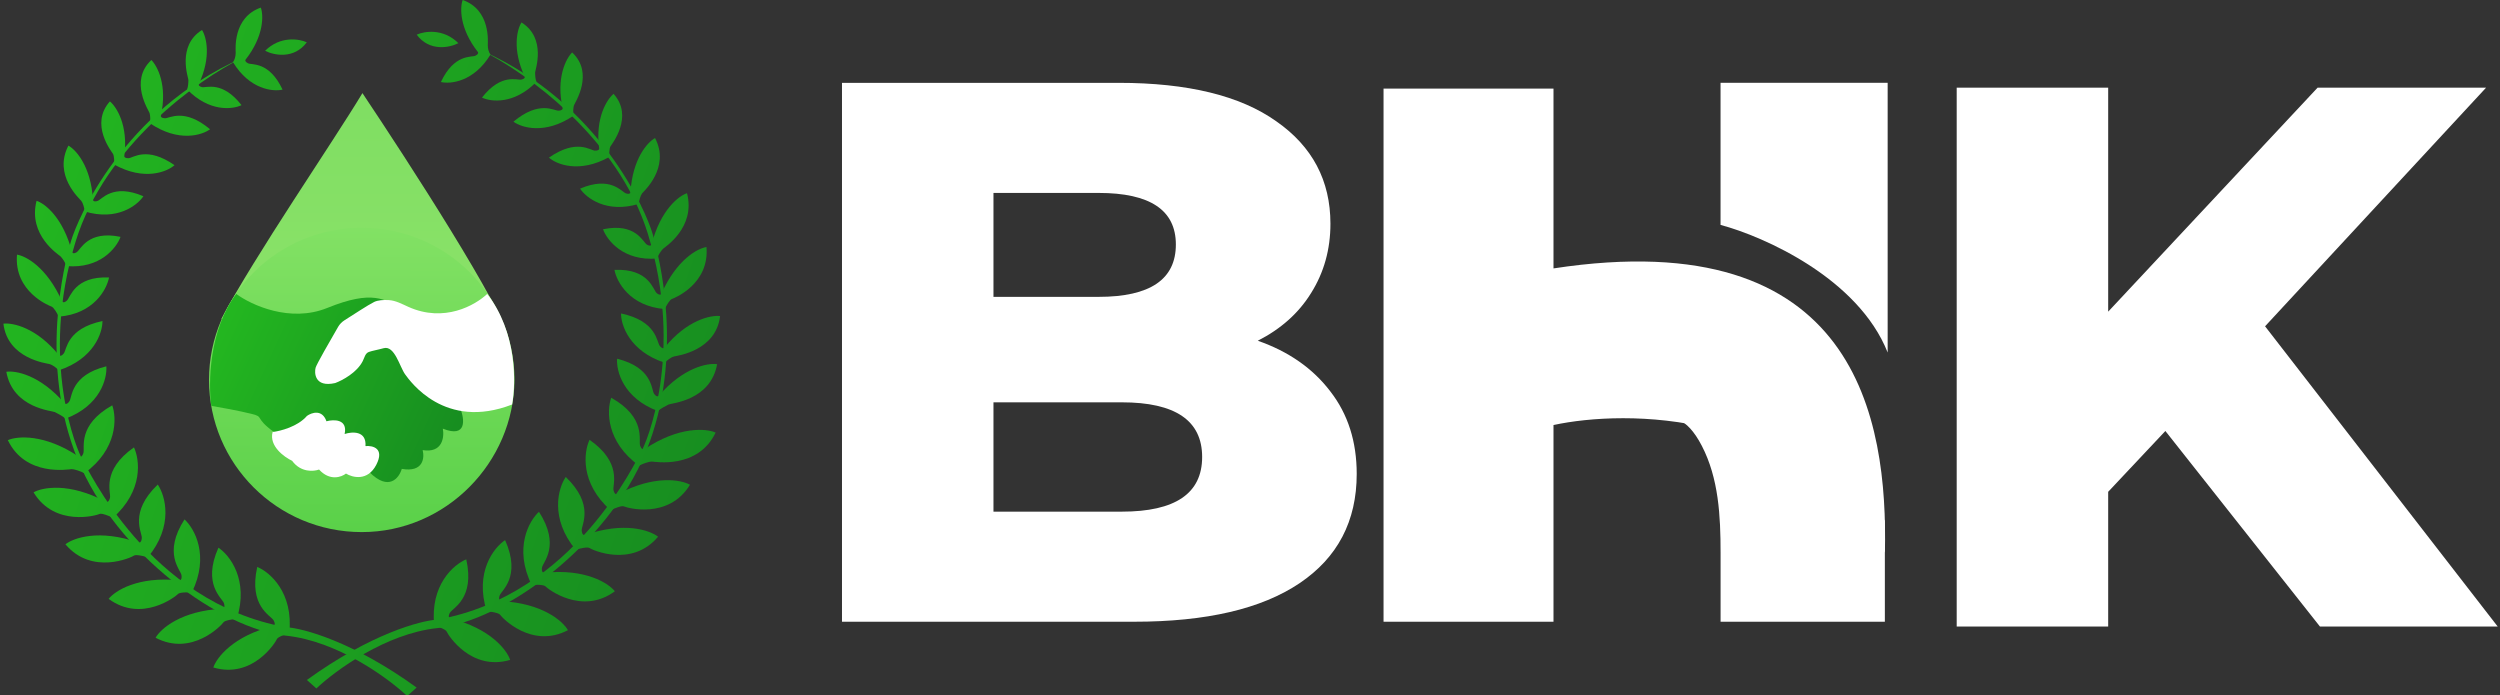 <?xml version="1.0" encoding="UTF-8"?> <svg xmlns="http://www.w3.org/2000/svg" width="302" height="84" viewBox="0 0 302 84" fill="none"><rect x="0" y="0" width="302" height="84" fill="#333333" stroke="none"/> <g clip-path="url(#clip0)"> <path d="M43.782 11.247C40.129 17.312 30.793 30.857 26.734 38.539C38.099 40.763 62 44.315 61.439 40.965C60.83 37.326 49.465 19.738 43.782 11.247Z" fill="url(#paint0_linear)"></path> <path d="M62.154 45.895C62.072 55.855 53.892 64.276 43.701 64.276C33.51 64.276 25.248 56.047 25.248 45.895C25.248 35.744 33.51 27.515 43.701 27.515C53.892 27.515 62.154 35.744 62.154 45.895Z" fill="url(#paint1_linear)"></path> <path d="M39.513 37.207C35.026 39.02 30.327 36.829 28.539 35.506C25.222 39.911 25.151 46.356 25.531 49.029C26.506 49.191 28.848 49.612 30.408 50C31.969 50.389 30.652 50.405 33.091 52.187C35.963 52.834 42.293 54.713 44.634 57.045C46.975 59.377 48.21 57.747 48.536 56.64C51.137 57.093 51.299 55.317 51.056 54.373C53.462 54.762 53.684 52.807 53.494 51.782C56.421 52.948 56.123 50.648 55.608 49.353C54.091 45.628 50.584 37.984 48.698 37.207C46.341 36.235 45.121 34.94 39.513 37.207Z" fill="url(#paint2_linear)"></path> <path d="M49.325 37.066C53.67 39.021 57.407 36.873 58.856 35.505C62.432 40.12 62.351 46.193 61.863 48.865C53.734 52.023 49.547 46.055 48.938 45.221C48.288 44.331 47.675 41.683 46.337 42.064C45.669 42.253 45.002 42.36 44.564 42.514C44.116 42.67 44.032 43.199 43.819 43.621C43.118 45.006 41.377 45.946 40.484 46.274C37.964 46.841 37.964 44.978 38.127 44.412C38.245 44.001 39.842 41.207 40.846 39.482C41.035 39.157 41.303 38.885 41.623 38.684C42.773 37.959 44.429 36.86 45.199 36.476C45.641 36.257 46.34 36.212 46.968 36.252C47.808 36.305 48.558 36.721 49.325 37.066Z" fill="white"></path> <path d="M37.079 50.242C35.973 51.538 33.854 52.078 32.933 52.186C32.478 53.87 34.315 55.209 35.29 55.667C36.331 57.093 37.892 56.963 38.542 56.72C39.843 58.145 41.251 57.638 41.793 57.206C42.579 57.691 44.411 58.161 45.452 56.153C46.492 54.145 45.018 53.805 44.151 53.886C44.281 52.007 42.525 52.132 41.631 52.429C42.021 50.615 40.33 50.647 39.436 50.89C38.916 49.4 37.648 49.837 37.079 50.242Z" fill="white"></path> <path d="M50.337 4.189C51.253 3.771 53.541 3.391 55.371 5.215C54.342 5.747 51.893 6.286 50.337 4.189Z" fill="url(#paint3_linear)"></path> <path d="M54.353 74.014C54.093 74.478 54.259 74.663 54.374 74.698C59.265 75.913 61.248 78.55 61.628 79.716C56.865 81.119 54.092 76.644 53.967 76.307C53.866 76.036 52.917 75.693 52.455 75.555C51.935 70.646 54.818 68.185 56.325 67.568C57.39 72.323 54.678 73.434 54.353 74.014Z" fill="url(#paint4_linear)"></path> <path d="M60.351 71.952C60.187 72.458 60.386 72.607 60.506 72.618C65.542 72.856 68.005 75.054 68.607 76.124C64.212 78.429 60.612 74.583 60.423 74.275C60.272 74.03 59.273 73.879 58.793 73.834C57.317 69.121 59.66 66.145 61.017 65.246C62.996 69.701 60.555 71.32 60.351 71.952Z" fill="url(#paint5_linear)"></path> <path d="M65.474 68.555C65.39 69.079 65.609 69.196 65.73 69.189C70.743 68.661 73.513 70.46 74.272 71.426C70.28 74.371 66.135 71.115 65.901 70.84C65.714 70.62 64.704 70.622 64.222 70.651C62.044 66.216 63.906 62.919 65.109 61.825C67.746 65.929 65.58 67.898 65.474 68.555Z" fill="url(#paint6_linear)"></path> <path d="M70.268 64.078C70.308 64.608 70.549 64.671 70.665 64.636C75.417 62.962 78.531 64.071 79.495 64.835C76.299 68.623 71.507 66.415 71.216 66.202C70.983 66.031 70.001 66.267 69.539 66.406C66.386 62.597 67.427 58.96 68.343 57.617C71.865 60.998 70.218 63.415 70.268 64.078Z" fill="url(#paint7_linear)"></path> <path d="M74.115 59.22C74.236 59.738 74.484 59.763 74.593 59.711C79.032 57.331 82.28 57.952 83.349 58.559C80.774 62.79 75.7 61.34 75.379 61.174C75.122 61.041 74.188 61.424 73.753 61.632C70.051 58.35 70.521 54.597 71.218 53.13C75.219 55.933 73.964 58.573 74.115 59.22Z" fill="url(#paint8_linear)"></path> <path d="M77.324 53.822C77.496 54.325 77.745 54.326 77.848 54.264C82.029 51.458 85.322 51.756 86.447 52.255C84.304 56.719 79.098 55.77 78.737 55.754C78.475 55.743 77.615 56.008 77.203 56.258C73.193 53.356 73.288 49.575 73.836 48.047C78.096 50.442 77.108 53.193 77.324 53.822Z" fill="url(#paint9_linear)"></path> <path d="M79.008 47.558C79.281 47.958 79.5 47.899 79.575 47.819C82.56 44.356 85.522 43.827 86.629 43.995C85.834 48.422 81.049 48.701 80.764 48.864C80.46 49.037 79.785 49.343 79.484 49.661C75.263 48.081 74.437 44.804 74.547 43.333C78.865 44.41 78.667 47.058 79.008 47.558Z" fill="url(#paint10_linear)"></path> <path d="M79.692 41.773C79.987 42.147 80.199 42.085 80.268 42.007C82.995 38.631 85.884 38.049 86.988 38.18C86.484 42.418 81.774 42.967 81.447 43.055C81.022 43.169 80.585 43.511 80.309 43.822C76.042 42.427 75.007 39.269 75.022 37.865C79.351 38.778 79.323 41.306 79.692 41.773Z" fill="url(#paint11_linear)"></path> <path d="M79.319 35.395C79.665 35.701 79.849 35.583 79.897 35.486C81.744 31.331 84.297 29.993 85.342 29.843C85.721 34.307 81.476 36.006 81.182 36.108C80.884 36.212 80.49 36.943 80.296 37.331C76.077 37.002 74.491 34.039 74.226 32.599C78.407 32.42 78.885 35.012 79.319 35.395Z" fill="url(#paint12_linear)"></path> <path d="M78.14 29.544C78.519 29.78 78.675 29.639 78.706 29.539C79.803 25.314 82.021 23.646 82.993 23.34C84.063 27.508 80.302 29.849 80.09 30.06C79.861 30.288 79.501 30.826 79.379 31.225C75.309 31.575 73.328 29.018 72.846 27.696C76.799 26.869 77.666 29.249 78.14 29.544Z" fill="url(#paint13_linear)"></path> <path d="M75.613 23.36C76.03 23.494 76.155 23.334 76.164 23.236C76.403 19.15 78.242 17.16 79.131 16.676C80.999 20.253 77.747 23.125 77.565 23.36C77.368 23.614 77.196 24.242 77.155 24.632C73.247 25.81 70.806 23.895 70.074 22.79C73.774 21.202 75.091 23.191 75.613 23.36Z" fill="url(#paint14_linear)"></path> <path d="M71.861 18.198C72.295 18.218 72.388 18.043 72.381 17.953C71.882 14.225 73.332 11.988 74.119 11.336C76.598 14.092 73.89 17.426 73.741 17.685C73.606 17.919 73.576 18.604 73.606 18.964C69.975 20.977 67.232 19.854 66.314 19.041C69.666 16.71 71.318 18.174 71.861 18.198Z" fill="url(#paint15_linear)"></path> <path d="M67.473 13.37C67.907 13.351 67.985 13.168 67.97 13.079C67.142 9.409 68.388 7.054 69.114 6.335C71.828 8.862 69.418 12.454 69.328 12.739C69.242 13.013 69.218 13.623 69.279 13.979C65.842 16.304 63.009 15.426 62.023 14.697C65.155 12.081 66.931 13.393 67.473 13.37Z" fill="url(#paint16_linear)"></path> <path d="M62.993 9.614C63.392 9.523 63.425 9.337 63.391 9.256C61.831 5.94 62.479 3.51 62.997 2.71C66.061 4.63 64.642 8.471 64.642 8.75C64.642 9.062 64.667 9.557 64.801 9.881C62.112 12.654 59.295 12.308 58.223 11.789C60.564 8.793 62.495 9.728 62.993 9.614Z" fill="url(#paint17_linear)"></path> <path d="M57.427 6.732C57.796 6.554 57.786 6.367 57.736 6.295C55.474 3.407 55.562 0.895 55.89 0C59.306 1.193 58.923 5.103 58.923 5.445C58.923 5.915 59.046 6.305 59.249 6.592C57.247 9.891 54.424 10.178 53.262 9.909C54.876 6.47 56.967 6.953 57.427 6.732Z" fill="url(#paint18_linear)"></path> <path d="M38.217 83.165L37.073 82.139C44.761 76.578 50.802 74.959 52.861 74.845C69.45 71.882 76.887 55.472 77.459 54.56C78.031 53.649 82.722 42.709 78.26 28.236C74.69 16.657 63.425 8.672 58.238 6.127C72.539 12.509 78.031 25.501 78.832 28.236C79.633 30.971 82.722 43.051 78.031 54.56C73.34 66.071 60.641 75.073 52.861 75.871C46.638 76.509 40.505 80.999 38.217 83.165Z" fill="url(#paint19_linear)"></path> <path d="M37.06 5.109C36.145 4.691 33.857 4.311 32.026 6.135C33.056 6.666 35.504 7.206 37.06 5.109Z" fill="url(#paint20_linear)"></path> <path d="M33.048 74.932C33.308 75.396 33.142 75.581 33.026 75.616C28.135 76.832 26.152 79.468 25.772 80.635C30.535 82.037 33.309 77.563 33.434 77.225C33.534 76.954 34.483 76.611 34.945 76.474C35.466 71.564 32.582 69.103 31.075 68.486C30.01 73.242 32.722 74.352 33.048 74.932Z" fill="url(#paint21_linear)"></path> <path d="M27.052 72.869C27.215 73.375 27.016 73.524 26.896 73.535C21.86 73.772 19.397 75.971 18.795 77.04C23.19 79.345 26.79 75.499 26.979 75.192C27.13 74.946 28.129 74.795 28.609 74.751C30.085 70.038 27.742 67.062 26.386 66.162C24.406 70.618 26.847 72.236 27.052 72.869Z" fill="url(#paint22_linear)"></path> <path d="M21.922 69.473C22.007 69.998 21.787 70.115 21.667 70.107C16.653 69.579 13.883 71.379 13.125 72.344C17.117 75.289 21.262 72.033 21.496 71.758C21.683 71.538 22.693 71.54 23.174 71.569C25.353 67.135 23.491 63.838 22.288 62.744C19.651 66.847 21.816 68.817 21.922 69.473Z" fill="url(#paint23_linear)"></path> <path d="M17.132 64.994C17.092 65.524 16.851 65.587 16.735 65.552C11.982 63.878 8.868 64.988 7.905 65.751C11.101 69.539 15.892 67.332 16.184 67.118C16.417 66.948 17.399 67.183 17.861 67.322C21.014 63.514 19.972 59.877 19.057 58.534C15.535 61.915 17.182 64.332 17.132 64.994Z" fill="url(#paint24_linear)"></path> <path d="M13.286 60.135C13.165 60.653 12.917 60.678 12.809 60.626C8.369 58.246 5.121 58.867 4.052 59.475C6.627 63.705 11.702 62.255 12.023 62.089C12.279 61.956 13.213 62.339 13.648 62.547C17.35 59.265 16.881 55.512 16.183 54.045C12.182 56.848 13.438 59.488 13.286 60.135Z" fill="url(#paint25_linear)"></path> <path d="M10.072 54.738C9.9 55.242 9.651 55.242 9.548 55.18C5.366 52.374 2.073 52.672 0.948 53.172C3.091 57.636 8.297 56.687 8.659 56.671C8.92 56.659 9.78 56.924 10.192 57.174C14.202 54.273 14.107 50.491 13.559 48.963C9.299 51.359 10.287 54.109 10.072 54.738Z" fill="url(#paint26_linear)"></path> <path d="M8.383 48.475C8.11 48.874 7.891 48.815 7.816 48.736C4.831 45.273 1.87 44.743 0.763 44.911C1.557 49.338 6.342 49.617 6.628 49.781C6.931 49.953 7.607 50.26 7.907 50.578C12.129 48.998 12.955 45.721 12.845 44.25C8.527 45.327 8.725 47.975 8.383 48.475Z" fill="url(#paint27_linear)"></path> <path d="M7.707 42.69C7.412 43.063 7.2 43.002 7.131 42.924C4.403 39.547 1.515 38.966 0.411 39.097C0.915 43.335 5.625 43.883 5.952 43.972C6.377 44.086 6.814 44.428 7.09 44.739C11.357 43.343 12.393 40.186 12.377 38.781C8.048 39.695 8.075 42.223 7.707 42.69Z" fill="url(#paint28_linear)"></path> <path d="M8.077 36.314C7.73 36.621 7.547 36.503 7.498 36.406C5.651 32.251 3.099 30.913 2.053 30.763C1.675 35.227 5.919 36.926 6.213 37.028C6.511 37.132 6.906 37.862 7.1 38.251C11.319 37.922 12.904 34.959 13.17 33.519C8.988 33.34 8.511 35.931 8.077 36.314Z" fill="url(#paint29_linear)"></path> <path d="M9.269 30.462C8.89 30.698 8.734 30.557 8.703 30.457C7.605 26.232 5.387 24.564 4.416 24.258C3.346 28.426 7.107 30.767 7.319 30.978C7.547 31.206 7.907 31.744 8.03 32.143C12.1 32.493 14.081 29.936 14.562 28.614C10.61 27.787 9.742 30.167 9.269 30.462Z" fill="url(#paint30_linear)"></path> <path d="M11.782 24.274C11.365 24.41 11.24 24.249 11.23 24.151C10.991 20.064 9.153 18.075 8.263 17.591C6.395 21.168 9.647 24.04 9.829 24.274C10.026 24.529 10.198 25.157 10.239 25.547C14.148 26.725 16.588 24.81 17.32 23.705C13.62 22.117 12.303 24.106 11.782 24.274Z" fill="url(#paint31_linear)"></path> <path d="M15.535 19.11C15.101 19.13 15.008 18.954 15.015 18.864C15.514 15.136 14.065 12.9 13.277 12.248C10.798 15.004 13.506 18.337 13.655 18.597C13.79 18.83 13.82 19.516 13.79 19.876C17.421 21.889 20.165 20.766 21.082 19.952C17.73 17.622 16.078 19.086 15.535 19.11Z" fill="url(#paint32_linear)"></path> <path d="M19.925 14.286C19.491 14.268 19.413 14.085 19.428 13.996C20.256 10.326 19.011 7.971 18.285 7.252C15.57 9.779 17.98 13.37 18.07 13.655C18.156 13.929 18.18 14.539 18.119 14.895C21.556 17.22 24.389 16.343 25.375 15.614C22.243 12.997 20.467 14.31 19.925 14.286Z" fill="url(#paint33_linear)"></path> <path d="M24.406 10.527C24.008 10.436 23.975 10.251 24.009 10.169C25.569 6.853 24.921 4.424 24.402 3.623C21.339 5.543 22.758 9.384 22.758 9.663C22.758 9.975 22.733 10.47 22.599 10.795C25.287 13.567 28.105 13.222 29.177 12.702C26.836 9.706 24.905 10.642 24.406 10.527Z" fill="url(#paint34_linear)"></path> <path d="M29.968 7.65C29.599 7.473 29.609 7.285 29.66 7.213C31.921 4.326 31.833 1.813 31.506 0.918C28.09 2.111 28.472 6.021 28.472 6.363C28.472 6.833 28.349 7.223 28.146 7.51C30.148 10.809 32.972 11.096 34.134 10.827C32.519 7.388 30.428 7.872 29.968 7.65Z" fill="url(#paint35_linear)"></path> <path d="M49.185 84.083L50.329 83.057C42.641 77.496 36.6 75.878 34.541 75.764C17.952 72.801 10.515 56.39 9.943 55.479C9.371 54.567 4.68 43.627 9.142 29.154C12.712 17.575 23.977 9.591 29.163 7.045C14.863 13.427 9.371 26.419 8.57 29.154C7.769 31.889 4.68 43.969 9.371 55.479C14.062 66.989 26.761 75.992 34.541 76.789C40.764 77.427 46.897 81.918 49.185 84.083Z" fill="url(#paint36_linear)"></path> <path d="M205.578 53.852C204.631 52.03 203.699 51.122 202.808 50.731C212.662 48.208 223.699 57.067 227.691 62.906V75.105H207.846V66.76C207.846 62.341 207.618 57.776 205.578 53.852Z" fill="white"></path> <path d="M207.842 10H228.029V42.585C224.471 33.616 213.088 28.57 207.842 27.169V10Z" fill="white"></path> <path d="M167.132 10.7H187.662V32.424C224.342 26.818 228.041 50.644 227.698 66.761C217.022 49.382 196.33 49.475 187.662 51.344V75.105H167.132V10.7Z" fill="white"></path> <path d="M151.94 41.161C155.675 42.463 158.601 44.509 160.717 47.299C162.833 50.027 163.891 53.344 163.891 57.25C163.891 62.953 161.588 67.356 156.982 70.456C152.376 73.555 145.716 75.105 137.003 75.105H101.712V10.007H135.136C143.476 10.007 149.824 11.557 154.181 14.657C158.538 17.695 160.717 21.818 160.717 27.026C160.717 30.125 159.939 32.915 158.383 35.395C156.889 37.813 154.742 39.735 151.94 41.161ZM120.011 23.306V35.86H132.708C138.932 35.86 142.044 33.752 142.044 29.537C142.044 25.382 138.932 23.306 132.708 23.306H120.011ZM135.509 61.807C141.982 61.807 145.219 59.606 145.219 55.204C145.219 50.802 141.982 48.601 135.509 48.601H120.011V61.807H135.509Z" fill="white"></path> <path d="M261.576 52.064L254.668 59.41V75.685H236.369V10.587H254.668V37.649L279.969 10.587H300.322L273.62 39.416L301.722 75.685H280.249L261.576 52.064Z" fill="white"></path> </g> <defs> <linearGradient id="paint0_linear" x1="43.782" y1="11.247" x2="43.782" y2="42.36" gradientUnits="userSpaceOnUse"> <stop stop-color="#7FDE62"></stop> <stop offset="1" stop-color="#8DE36A"></stop> </linearGradient> <linearGradient id="paint1_linear" x1="43.783" y1="27.623" x2="43.701" y2="64.276" gradientUnits="userSpaceOnUse"> <stop stop-color="#82E164"></stop> <stop offset="1" stop-color="#5AD149"></stop> </linearGradient> <linearGradient id="paint2_linear" x1="57.721" y1="52.996" x2="27.442" y2="39.06" gradientUnits="userSpaceOnUse"> <stop stop-color="#168A20"></stop> <stop offset="1" stop-color="#23B620"></stop> </linearGradient> <linearGradient id="paint3_linear" x1="92.034" y1="64.708" x2="-0.42" y2="32.13" gradientUnits="userSpaceOnUse"> <stop stop-color="#168A20"></stop> <stop offset="1" stop-color="#23B620"></stop> </linearGradient> <linearGradient id="paint4_linear" x1="92.034" y1="64.708" x2="-0.42" y2="32.13" gradientUnits="userSpaceOnUse"> <stop stop-color="#168A20"></stop> <stop offset="1" stop-color="#23B620"></stop> </linearGradient> <linearGradient id="paint5_linear" x1="92.034" y1="64.708" x2="-0.42" y2="32.13" gradientUnits="userSpaceOnUse"> <stop stop-color="#168A20"></stop> <stop offset="1" stop-color="#23B620"></stop> </linearGradient> <linearGradient id="paint6_linear" x1="92.034" y1="64.708" x2="-0.42" y2="32.13" gradientUnits="userSpaceOnUse"> <stop stop-color="#168A20"></stop> <stop offset="1" stop-color="#23B620"></stop> </linearGradient> <linearGradient id="paint7_linear" x1="92.034" y1="64.708" x2="-0.42" y2="32.13" gradientUnits="userSpaceOnUse"> <stop stop-color="#168A20"></stop> <stop offset="1" stop-color="#23B620"></stop> </linearGradient> <linearGradient id="paint8_linear" x1="92.034" y1="64.708" x2="-0.42" y2="32.13" gradientUnits="userSpaceOnUse"> <stop stop-color="#168A20"></stop> <stop offset="1" stop-color="#23B620"></stop> </linearGradient> <linearGradient id="paint9_linear" x1="92.034" y1="64.708" x2="-0.42" y2="32.13" gradientUnits="userSpaceOnUse"> <stop stop-color="#168A20"></stop> <stop offset="1" stop-color="#23B620"></stop> </linearGradient> <linearGradient id="paint10_linear" x1="92.034" y1="64.708" x2="-0.42" y2="32.13" gradientUnits="userSpaceOnUse"> <stop stop-color="#168A20"></stop> <stop offset="1" stop-color="#23B620"></stop> </linearGradient> <linearGradient id="paint11_linear" x1="92.034" y1="64.708" x2="-0.42" y2="32.13" gradientUnits="userSpaceOnUse"> <stop stop-color="#168A20"></stop> <stop offset="1" stop-color="#23B620"></stop> </linearGradient> <linearGradient id="paint12_linear" x1="92.034" y1="64.708" x2="-0.42" y2="32.13" gradientUnits="userSpaceOnUse"> <stop stop-color="#168A20"></stop> <stop offset="1" stop-color="#23B620"></stop> </linearGradient> <linearGradient id="paint13_linear" x1="92.034" y1="64.708" x2="-0.42" y2="32.13" gradientUnits="userSpaceOnUse"> <stop stop-color="#168A20"></stop> <stop offset="1" stop-color="#23B620"></stop> </linearGradient> <linearGradient id="paint14_linear" x1="92.034" y1="64.708" x2="-0.42" y2="32.13" gradientUnits="userSpaceOnUse"> <stop stop-color="#168A20"></stop> <stop offset="1" stop-color="#23B620"></stop> </linearGradient> <linearGradient id="paint15_linear" x1="92.034" y1="64.708" x2="-0.42" y2="32.13" gradientUnits="userSpaceOnUse"> <stop stop-color="#168A20"></stop> <stop offset="1" stop-color="#23B620"></stop> </linearGradient> <linearGradient id="paint16_linear" x1="92.034" y1="64.708" x2="-0.42" y2="32.13" gradientUnits="userSpaceOnUse"> <stop stop-color="#168A20"></stop> <stop offset="1" stop-color="#23B620"></stop> </linearGradient> <linearGradient id="paint17_linear" x1="92.034" y1="64.708" x2="-0.42" y2="32.13" gradientUnits="userSpaceOnUse"> <stop stop-color="#168A20"></stop> <stop offset="1" stop-color="#23B620"></stop> </linearGradient> <linearGradient id="paint18_linear" x1="92.034" y1="64.708" x2="-0.42" y2="32.13" gradientUnits="userSpaceOnUse"> <stop stop-color="#168A20"></stop> <stop offset="1" stop-color="#23B620"></stop> </linearGradient> <linearGradient id="paint19_linear" x1="92.034" y1="64.708" x2="-0.42" y2="32.13" gradientUnits="userSpaceOnUse"> <stop stop-color="#168A20"></stop> <stop offset="1" stop-color="#23B620"></stop> </linearGradient> <linearGradient id="paint20_linear" x1="92.034" y1="64.708" x2="-0.42" y2="32.13" gradientUnits="userSpaceOnUse"> <stop stop-color="#168A20"></stop> <stop offset="1" stop-color="#23B620"></stop> </linearGradient> <linearGradient id="paint21_linear" x1="92.034" y1="64.708" x2="-0.42" y2="32.13" gradientUnits="userSpaceOnUse"> <stop stop-color="#168A20"></stop> <stop offset="1" stop-color="#23B620"></stop> </linearGradient> <linearGradient id="paint22_linear" x1="92.034" y1="64.708" x2="-0.42" y2="32.13" gradientUnits="userSpaceOnUse"> <stop stop-color="#168A20"></stop> <stop offset="1" stop-color="#23B620"></stop> </linearGradient> <linearGradient id="paint23_linear" x1="92.034" y1="64.708" x2="-0.42" y2="32.13" gradientUnits="userSpaceOnUse"> <stop stop-color="#168A20"></stop> <stop offset="1" stop-color="#23B620"></stop> </linearGradient> <linearGradient id="paint24_linear" x1="92.034" y1="64.708" x2="-0.42" y2="32.13" gradientUnits="userSpaceOnUse"> <stop stop-color="#168A20"></stop> <stop offset="1" stop-color="#23B620"></stop> </linearGradient> <linearGradient id="paint25_linear" x1="92.034" y1="64.708" x2="-0.42" y2="32.13" gradientUnits="userSpaceOnUse"> <stop stop-color="#168A20"></stop> <stop offset="1" stop-color="#23B620"></stop> </linearGradient> <linearGradient id="paint26_linear" x1="92.034" y1="64.708" x2="-0.42" y2="32.13" gradientUnits="userSpaceOnUse"> <stop stop-color="#168A20"></stop> <stop offset="1" stop-color="#23B620"></stop> </linearGradient> <linearGradient id="paint27_linear" x1="92.034" y1="64.708" x2="-0.42" y2="32.13" gradientUnits="userSpaceOnUse"> <stop stop-color="#168A20"></stop> <stop offset="1" stop-color="#23B620"></stop> </linearGradient> <linearGradient id="paint28_linear" x1="92.034" y1="64.708" x2="-0.42" y2="32.13" gradientUnits="userSpaceOnUse"> <stop stop-color="#168A20"></stop> <stop offset="1" stop-color="#23B620"></stop> </linearGradient> <linearGradient id="paint29_linear" x1="92.034" y1="64.708" x2="-0.42" y2="32.13" gradientUnits="userSpaceOnUse"> <stop stop-color="#168A20"></stop> <stop offset="1" stop-color="#23B620"></stop> </linearGradient> <linearGradient id="paint30_linear" x1="92.034" y1="64.708" x2="-0.42" y2="32.13" gradientUnits="userSpaceOnUse"> <stop stop-color="#168A20"></stop> <stop offset="1" stop-color="#23B620"></stop> </linearGradient> <linearGradient id="paint31_linear" x1="92.034" y1="64.708" x2="-0.42" y2="32.13" gradientUnits="userSpaceOnUse"> <stop stop-color="#168A20"></stop> <stop offset="1" stop-color="#23B620"></stop> </linearGradient> <linearGradient id="paint32_linear" x1="92.034" y1="64.708" x2="-0.42" y2="32.13" gradientUnits="userSpaceOnUse"> <stop stop-color="#168A20"></stop> <stop offset="1" stop-color="#23B620"></stop> </linearGradient> <linearGradient id="paint33_linear" x1="92.034" y1="64.708" x2="-0.42" y2="32.13" gradientUnits="userSpaceOnUse"> <stop stop-color="#168A20"></stop> <stop offset="1" stop-color="#23B620"></stop> </linearGradient> <linearGradient id="paint34_linear" x1="92.034" y1="64.708" x2="-0.42" y2="32.13" gradientUnits="userSpaceOnUse"> <stop stop-color="#168A20"></stop> <stop offset="1" stop-color="#23B620"></stop> </linearGradient> <linearGradient id="paint35_linear" x1="92.034" y1="64.708" x2="-0.42" y2="32.13" gradientUnits="userSpaceOnUse"> <stop stop-color="#168A20"></stop> <stop offset="1" stop-color="#23B620"></stop> </linearGradient> <linearGradient id="paint36_linear" x1="92.034" y1="64.708" x2="-0.42" y2="32.13" gradientUnits="userSpaceOnUse"> <stop stop-color="#168A20"></stop> <stop offset="1" stop-color="#23B620"></stop> </linearGradient> <clipPath id="clip0"> <rect width="302" height="84" fill="white"></rect> </clipPath> </defs> </svg> 